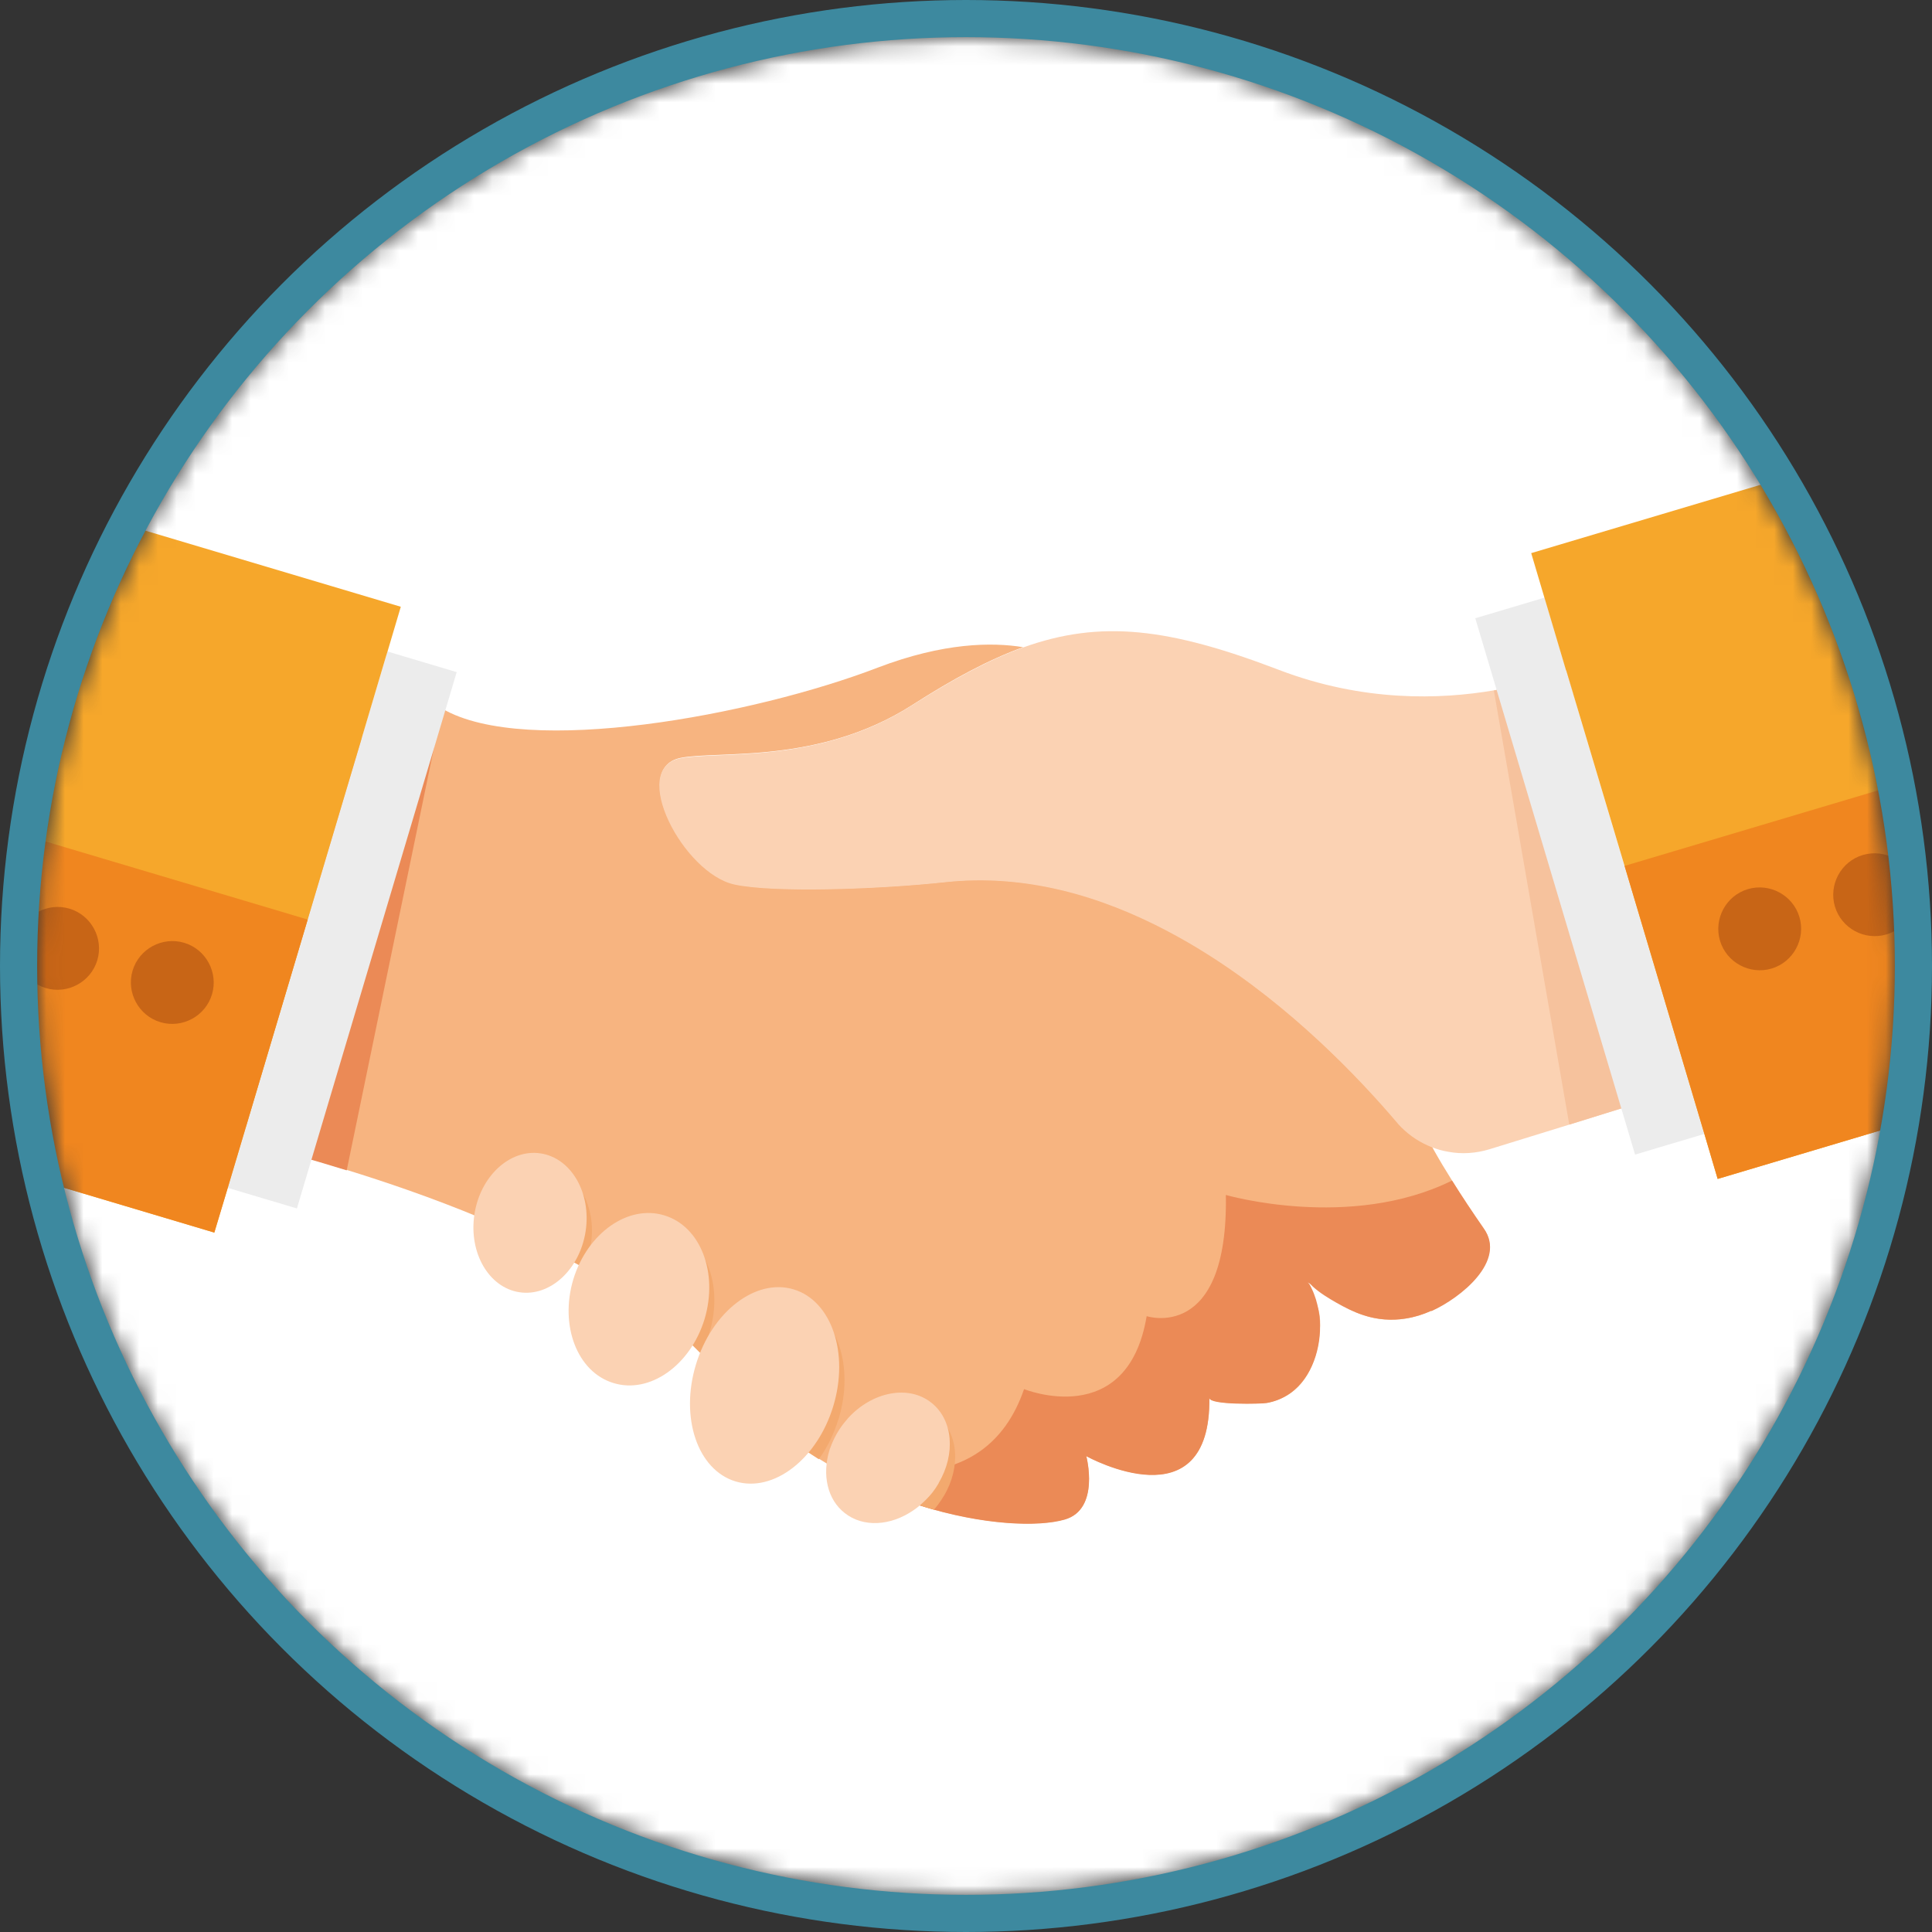 <svg width="104" height="104" viewBox="0 0 104 104" fill="none" xmlns="http://www.w3.org/2000/svg">
<rect x="0" y="0" width="104" height="104" fill="#333333" stroke="none"/>
<mask id="mask0_47_3562" style="mask-type:luminance" maskUnits="userSpaceOnUse" x="2" y="2" width="100" height="100">
<path d="M52 102C79.614 102 102 79.614 102 52C102 24.386 79.614 2 52 2C24.386 2 2 24.386 2 52C2 79.614 24.386 102 52 102Z" fill="white"/>
</mask>
<g mask="url(#mask0_47_3562)">
<path d="M106.875 -4.812H-7.3V112.975H106.875V-4.812Z" fill="white"/>
<path d="M77.037 70.563C74.75 71.588 72.575 70.9 70.875 69.15C70.612 68.888 69.175 67.6 69.725 68.775C69.925 69.188 70.313 69.413 70.6 69.75C70.95 70.175 71.075 70.75 71.062 71.3C71.013 73.2 70.263 75.15 68.188 75.513C67.95 75.563 65.1 75.638 65.1 75.238C65.188 82.05 58.587 78.438 58.475 78.375C58.475 78.375 59.237 81.238 57.312 81.788C55.987 82.163 53.35 82.113 50.275 81.263C50.025 81.2 49.788 81.125 49.538 81.038C49.038 80.888 48.538 80.7 48.025 80.5C47.725 80.388 47.425 80.263 47.125 80.125C46.925 80.038 46.737 79.95 46.538 79.863C45.987 79.6 45.425 79.313 44.875 79C44.613 78.85 44.35 78.688 44.088 78.525C43.688 78.275 43.3 78.013 42.9 77.738C42.888 77.738 42.875 77.725 42.863 77.713C41.338 76.638 39.875 75.313 38.538 73.713C38.4 73.538 38.25 73.375 38.1 73.213C37.987 73.088 37.862 72.95 37.737 72.825C37.737 72.825 37.738 72.825 37.725 72.813C37.513 72.6 37.3 72.388 37.075 72.175C35.613 70.825 33.85 69.6 31.95 68.513C31.85 68.463 31.763 68.4 31.663 68.35C31.588 68.313 31.513 68.263 31.438 68.225C29.813 67.325 28.113 66.513 26.438 65.8C26.275 65.725 26.1 65.663 25.938 65.588C23.25 64.463 20.675 63.6 18.7 62.988C17.65 62.663 16.763 62.4 16.113 62.225C15.45 62.038 15.05 61.925 14.988 61.888C14.95 61.875 14.925 61.85 14.888 61.838C13.913 61.313 13.213 60.7 12.713 60.013C10.288 56.675 12.863 51.788 14.75 49C15.637 47.7 16.363 46.863 16.363 46.863C16.363 46.863 16.938 44.65 17.963 42.4C18.963 40.213 20.388 37.988 22.15 37.763C22.538 37.713 22.938 37.763 23.35 37.925C23.5 37.988 23.637 38.05 23.788 38.138C23.788 38.138 23.8 38.138 23.812 38.15C28.325 40.788 40.575 38.5 47.25 35.938C50.788 34.588 53.4 34.563 55.075 34.838C53.25 35.5 51.325 36.525 49.088 37.963C44.05 41.175 38.625 40.388 36.625 40.8C33.875 41.363 36.812 46.975 39.55 47.588C41.663 48.05 47.338 47.85 50.913 47.463C55.213 47 59.288 48.2 62.9 50.113C63.625 50.5 64.325 50.9 65.013 51.338C69.538 54.2 73.138 57.963 75.2 60.375C75.288 60.475 75.375 60.575 75.463 60.663C75.938 61.125 76.487 61.488 77.088 61.725C77.125 61.788 77.15 61.85 77.188 61.913C77.488 62.45 77.812 62.988 78.15 63.525C78.688 64.388 79.263 65.25 79.862 66.113C81.1 67.85 78.625 69.838 77.05 70.55L77.037 70.563Z" fill="#F7B480"/>
<path d="M77.038 70.562C76.6 70.763 76.15 70.9 75.675 70.975C74.9 71.1 74.113 71.037 73.375 70.787C72.875 70.625 72.4 70.388 71.938 70.125C71.5 69.875 71.05 69.6 70.675 69.263C70.6 69.188 70.488 69.05 70.375 69.038C70.475 69.038 70.588 69.325 70.625 69.4C70.713 69.575 70.775 69.763 70.838 69.95C70.95 70.325 71.025 70.713 71.05 71.113C71.138 72.525 70.638 74.15 69.45 75C69.075 75.263 68.638 75.45 68.188 75.525C67.95 75.575 65.1 75.65 65.1 75.25C65.188 82.063 58.588 78.45 58.475 78.388C58.475 78.388 59.238 81.25 57.313 81.8C55.888 82.213 52.925 82.113 49.538 81.05C49.038 80.9 48.538 80.713 48.025 80.513C47.725 80.4 47.425 80.275 47.125 80.138C46.925 80.05 46.738 79.963 46.538 79.875L46.325 78.888C46.325 78.888 52.988 81.025 55.125 74.775C55.125 74.775 60.688 77.037 61.725 70.85C61.725 70.85 66.125 72.288 65.988 64.325C65.988 64.325 72.675 66.263 78.163 63.55C78.7 64.412 79.275 65.275 79.875 66.138C81.113 67.875 78.638 69.863 77.063 70.575L77.038 70.562Z" fill="#EB8A56"/>
<path d="M90.387 58.7L88.05 59.425L84.475 60.538L80.187 61.862C79.45 62.087 78.687 62.138 77.962 62C77.65 61.95 77.35 61.862 77.062 61.75C76.462 61.513 75.912 61.163 75.437 60.688C75.35 60.6 75.25 60.5 75.175 60.4C73.112 57.975 69.512 54.212 64.987 51.362C64.3 50.925 63.6 50.525 62.875 50.138C59.262 48.225 55.187 47.025 50.887 47.487C47.312 47.875 41.637 48.075 39.525 47.612C36.787 47.013 33.837 41.388 36.6 40.825C38.6 40.413 44.025 41.188 49.062 37.987C51.3 36.562 53.225 35.525 55.05 34.862C59.275 33.337 62.962 33.812 68.85 36.062C73.4 37.8 77.55 37.65 80.412 37.163C80.475 37.163 80.55 37.138 80.612 37.125C82.925 36.7 84.337 36.062 84.337 36.062L90.387 58.7Z" fill="#FBD2B3"/>
<path d="M88.05 59.425L84.475 60.538L80.413 37.163C80.475 37.163 80.55 37.138 80.613 37.125L88.05 59.425Z" fill="#F6C29D"/>
<path d="M23.788 38.187L18.663 63C17.613 62.675 16.725 62.412 16.075 62.237C15.413 62.05 15.013 61.937 14.95 61.9C14.913 61.887 14.888 61.862 14.85 61.85L22.1 37.775C22.488 37.725 22.888 37.775 23.3 37.937C23.45 38 23.588 38.062 23.738 38.15C23.738 38.15 23.75 38.15 23.763 38.162L23.788 38.187Z" fill="#EB8A56"/>
<path d="M83.141 32.171L79.415 33.281L88.016 62.152L91.742 61.042L83.141 32.171Z" fill="#ECECEC"/>
<path d="M82.425 29.775L124.625 17.2V53.875L92.462 63.462L91.75 61.05L87.45 46.612L84.7 37.4L84.687 37.35L84.312 36.087H84.3L83.212 32.425L83.137 32.175L82.425 29.775Z" fill="#F6A72B"/>
<path d="M87.45 46.612L124.625 35.537V53.875L92.462 63.462L91.75 61.05L87.45 46.612Z" fill="#F0861F"/>
<path d="M96.863 49.362C97.213 50.538 96.538 51.788 95.363 52.138C94.188 52.487 92.938 51.812 92.588 50.638C92.238 49.462 92.912 48.212 94.088 47.862C95.263 47.513 96.513 48.188 96.863 49.362Z" fill="#C86516"/>
<path d="M103.05 47.525C103.4 48.7 102.725 49.95 101.55 50.3C100.375 50.65 99.125 49.975 98.775 48.8C98.425 47.625 99.1 46.375 100.275 46.025C101.45 45.675 102.7 46.35 103.05 47.525Z" fill="#C86516"/>
<path d="M12.257 63.941L15.983 65.051L24.584 36.18L20.859 35.07L12.257 63.941Z" fill="#ECECEC"/>
<path d="M21.575 32.662L20.863 35.062L20.788 35.3L19.475 39.725L16.562 49.5L13.238 60.662L12.262 63.937L11.537 66.35L-20.625 56.762V20.087L21.575 32.662Z" fill="#F6A72B"/>
<path d="M16.562 49.5L13.238 60.662L12.262 63.937L11.537 66.35L-20.625 56.762V38.425L14.762 48.962L16.562 49.5Z" fill="#F0861F"/>
<path d="M7.137 52.25C6.787 53.425 7.462 54.675 8.637 55.025C9.812 55.375 11.062 54.7 11.412 53.525C11.762 52.35 11.087 51.1 9.912 50.75C8.737 50.4 7.487 51.075 7.137 52.25Z" fill="#C86516"/>
<path d="M0.963 50.413C0.613 51.587 1.288 52.837 2.463 53.188C3.638 53.538 4.888 52.862 5.238 51.688C5.588 50.513 4.913 49.263 3.738 48.913C2.563 48.562 1.313 49.237 0.963 50.413Z" fill="#C86516"/>
<path d="M31.8 66.963C31.725 67.425 31.6 67.85 31.413 68.238C29.788 67.338 28.088 66.525 26.413 65.813C26.25 65.738 26.075 65.675 25.913 65.6C26.375 63.775 27.85 62.525 29.388 62.763C31.038 63.013 32.125 64.888 31.813 66.95L31.8 66.963Z" fill="#F3A96E"/>
<path d="M50.8 80.538C50.7 80.713 50.587 80.875 50.462 81.038C50.4 81.113 50.337 81.2 50.275 81.263C50.025 81.2 49.788 81.125 49.538 81.038C49.038 80.888 48.538 80.7 48.025 80.5C47.725 80.388 47.425 80.263 47.125 80.125C46.925 80.038 46.737 79.95 46.538 79.863C45.987 79.6 45.425 79.313 44.875 79C44.9 78.913 44.913 78.838 44.938 78.75C44.95 78.7 44.962 78.663 44.987 78.613C45.15 78.163 45.388 77.713 45.712 77.3C45.8 77.2 45.875 77.1 45.962 77C47.263 75.6 49.188 75.225 50.413 76.188C51.6 77.113 51.737 78.963 50.812 80.525L50.8 80.538Z" fill="#F3A96E"/>
<path d="M38.2 71.7C38.075 72.113 37.913 72.5 37.713 72.85C37.713 72.85 37.713 72.85 37.7 72.838C37.488 72.625 37.275 72.413 37.05 72.2C35.588 70.85 33.825 69.625 31.925 68.538C31.825 68.488 31.738 68.425 31.638 68.375C32.625 66.6 34.413 65.625 36.038 66.113C37.988 66.7 38.95 69.2 38.2 71.7Z" fill="#F3A96E"/>
<path d="M45.137 76.388C44.887 77.2 44.525 77.938 44.075 78.55C43.675 78.3 43.287 78.038 42.887 77.763C42.875 77.763 42.862 77.75 42.85 77.738C41.325 76.663 39.862 75.338 38.525 73.738C38.387 73.563 38.237 73.4 38.087 73.238C39.137 70.925 41.2 69.563 43.012 70.113C45.05 70.738 46.012 73.55 45.137 76.4V76.388Z" fill="#F3A96E"/>
<path d="M31.525 66.275C31.212 68.337 29.612 69.812 27.962 69.562C26.312 69.312 25.225 67.437 25.537 65.375C25.85 63.312 27.45 61.837 29.1 62.087C30.75 62.337 31.837 64.212 31.525 66.275Z" fill="#FBD2B3"/>
<path d="M50.525 79.85C50.425 80.025 50.312 80.187 50.187 80.35C50.087 80.475 49.975 80.6 49.862 80.712C49.637 80.937 49.4 81.15 49.15 81.312C47.937 82.137 46.475 82.237 45.475 81.45C44.525 80.712 44.25 79.375 44.65 78.062C44.662 78.012 44.675 77.975 44.7 77.925C44.862 77.475 45.1 77.025 45.425 76.612C45.512 76.512 45.587 76.412 45.675 76.312C46.975 74.912 48.9 74.537 50.125 75.5C51.312 76.425 51.45 78.275 50.525 79.837V79.85Z" fill="#FBD2B3"/>
<path d="M37.925 71.013C37.163 73.5 34.975 75.05 33.025 74.45C31.075 73.862 30.113 71.362 30.863 68.862C31.625 66.375 33.812 64.825 35.763 65.425C37.712 66.013 38.675 68.513 37.925 71.013Z" fill="#FBD2B3"/>
<path d="M44.854 75.698C45.72 72.844 44.767 70.028 42.726 69.409C40.685 68.79 38.328 70.601 37.462 73.455C36.596 76.309 37.549 79.124 39.59 79.744C41.631 80.363 43.988 78.552 44.854 75.698Z" fill="#FBD2B3"/>
</g>
<circle cx="52" cy="52" r="51" stroke="#3D899F" stroke-width="2"/>
</svg>
